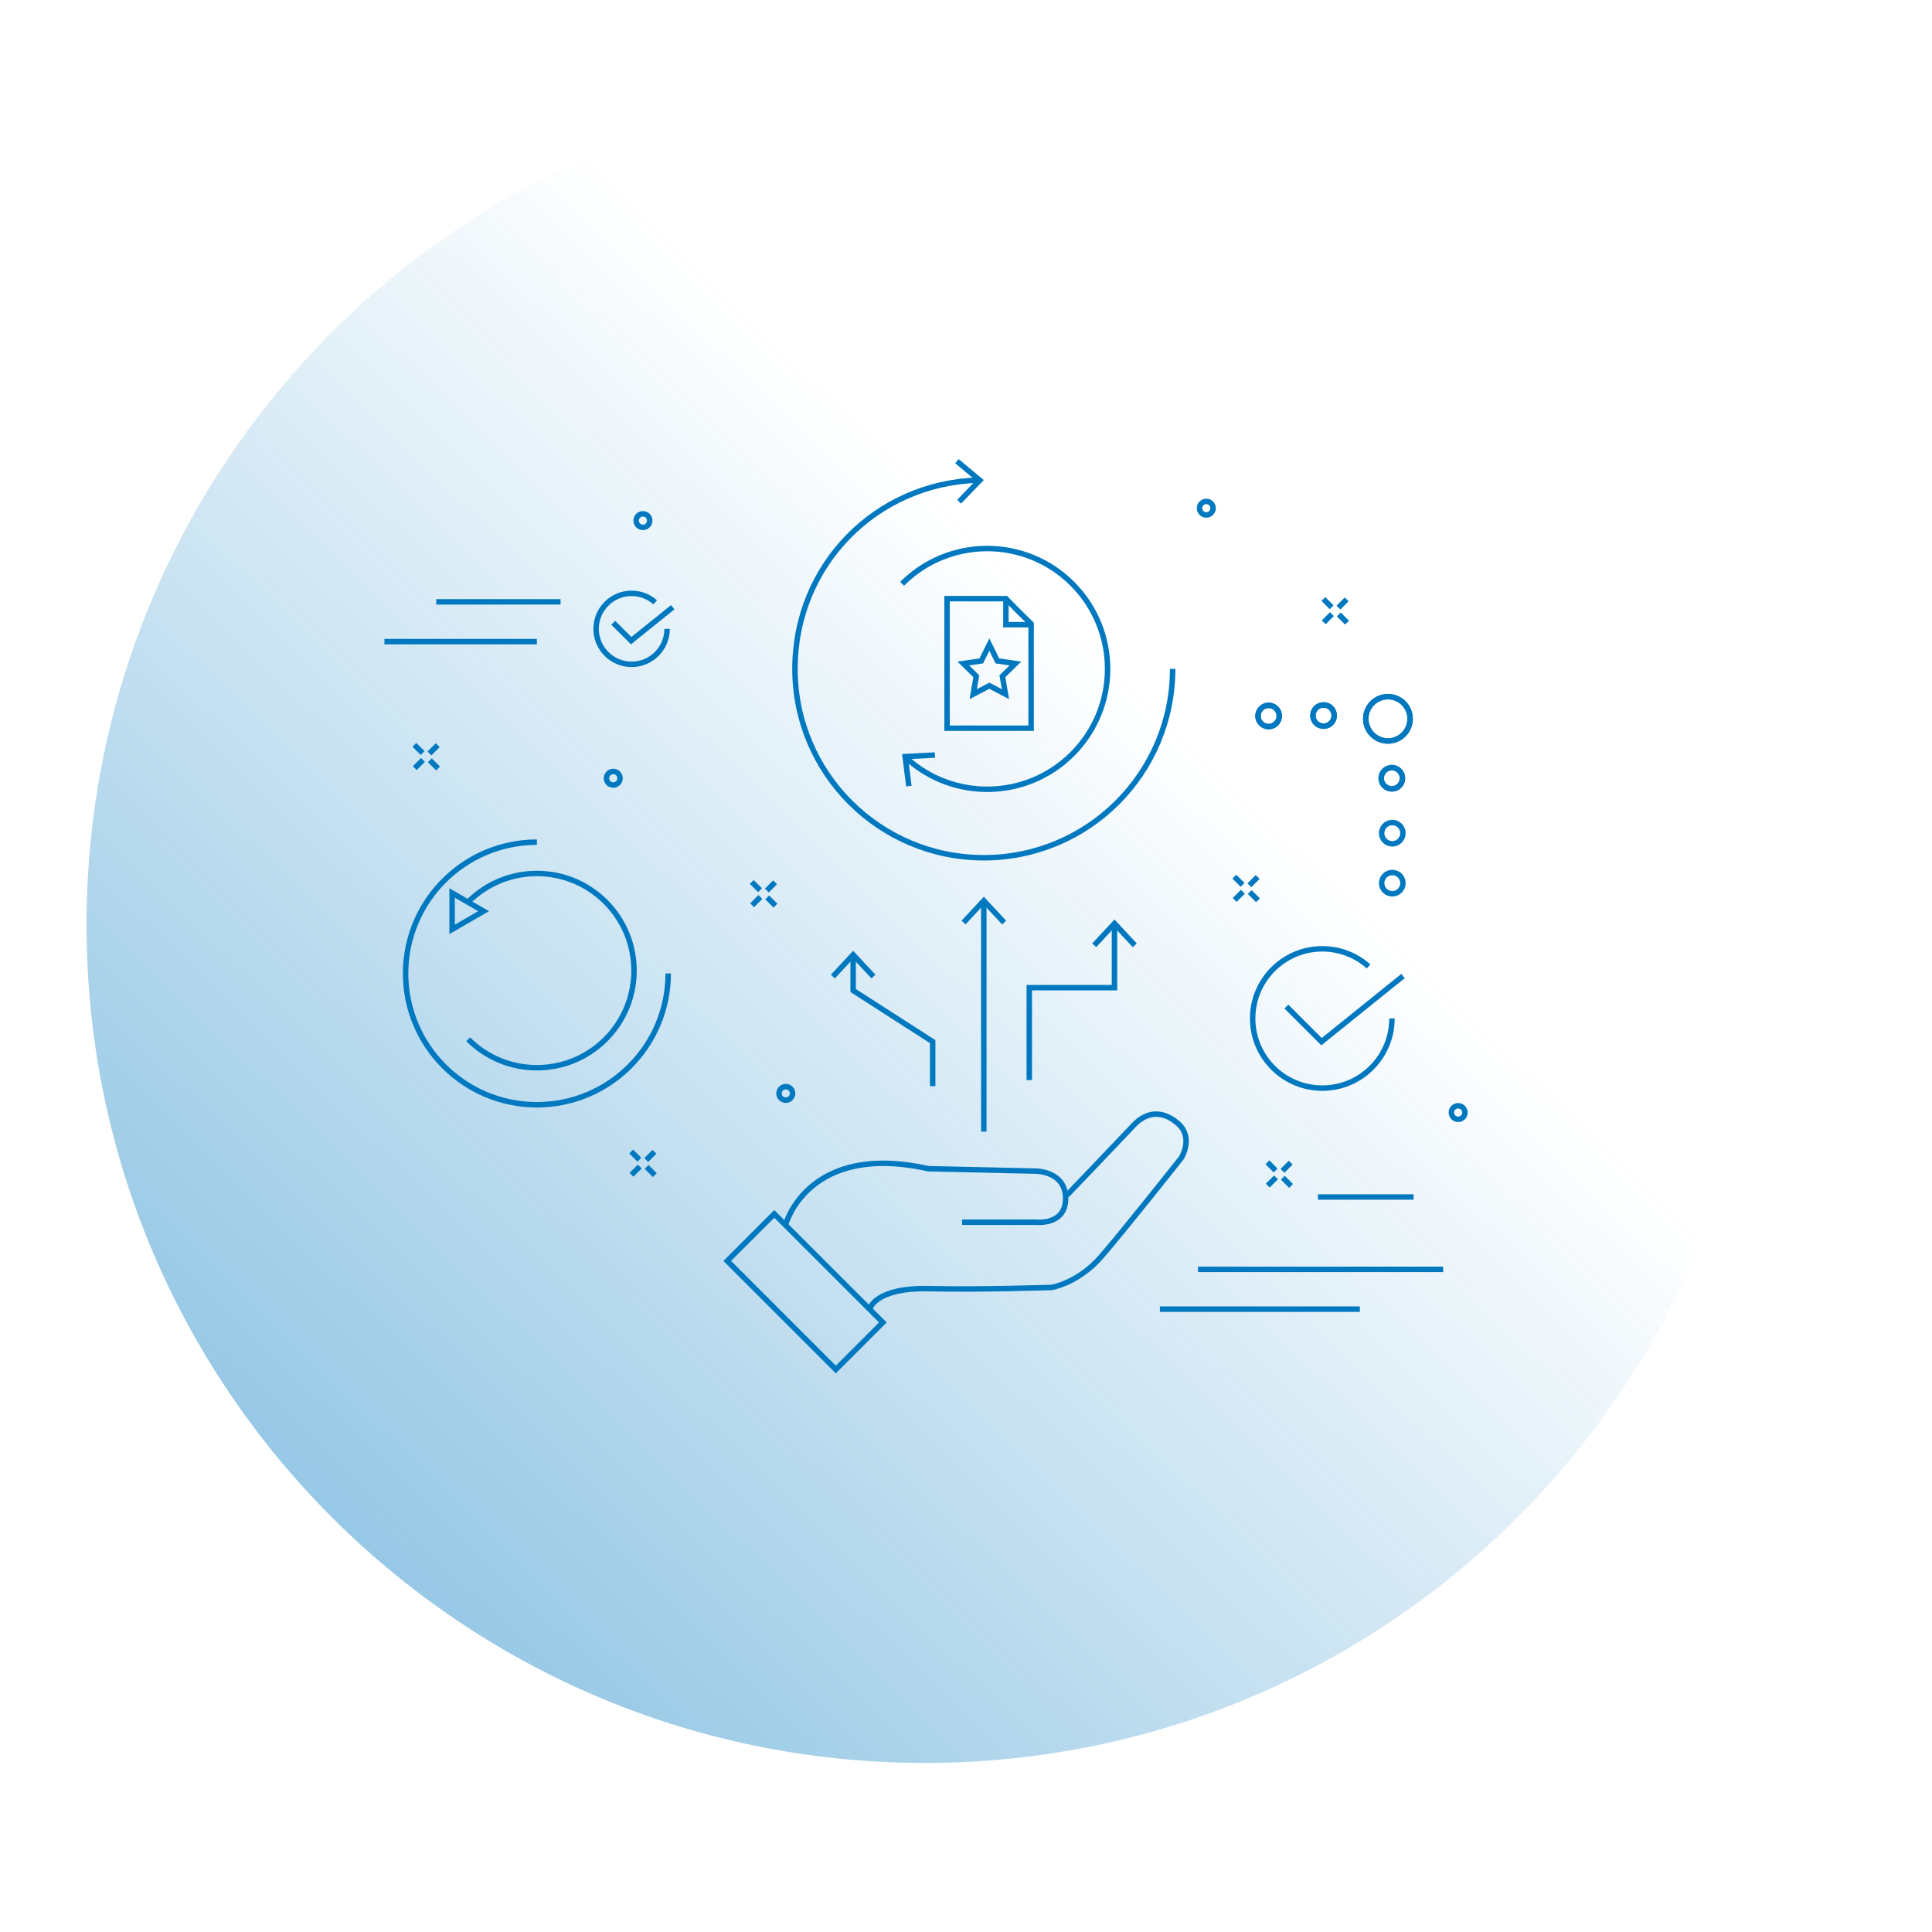 <?xml version="1.0" encoding="UTF-8"?><svg id="Layer_2" xmlns="http://www.w3.org/2000/svg" xmlns:xlink="http://www.w3.org/1999/xlink" viewBox="0 0 461 461"><defs><style>.cls-1,.cls-2,.cls-3,.cls-4{fill:none;stroke:#0078c0;stroke-width:1.3px;}.cls-1,.cls-4{stroke-linejoin:round;}.cls-5{fill:url(#linear-gradient);}.cls-2,.cls-3{stroke-miterlimit:10;}.cls-6{fill:#0078c0;}.cls-3{stroke-dasharray:0 5;}.cls-7{fill:#fff;filter:url(#drop-shadow-1);}.cls-4{stroke-linecap:round;}</style><filter id="drop-shadow-1" filterUnits="userSpaceOnUse"><feOffset dx="10" dy="10"/><feGaussianBlur result="blur" stdDeviation="10"/><feFlood flood-color="#000" flood-opacity=".15"/><feComposite in2="blur" operator="in"/><feComposite in="SourceGraphic"/></filter><linearGradient id="linear-gradient" x1="-195.64" y1="1001.38" x2="273.43" y2="516.05" gradientTransform="translate(0 -350)" gradientUnits="userSpaceOnUse"><stop offset="0" stop-color="#0078c0"/><stop offset="1" stop-color="#0078c0" stop-opacity="0"/></linearGradient></defs><g id="Layer_1-2"><g><path class="cls-7" d="m220.65,20.66h0c110.46,0,200,89.54,200,200h0c0,110.46-89.54,200-200,200h0c-110.46,0-200-89.54-200-200h0C20.65,110.2,110.19,20.66,220.65,20.66Z"/><path class="cls-5" d="m220.65,20.66h0c110.46,0,200,89.54,200,200h0c0,110.46-89.54,200-200,200h0c-110.46,0-200-89.54-200-200h0C20.65,110.2,110.19,20.66,220.65,20.66Z"/><g><g><circle class="cls-2" cx="331.18" cy="171.52" r="5.29"/><circle class="cls-2" cx="315.82" cy="170.74" r="2.54"/><circle class="cls-2" cx="302.71" cy="170.84" r="2.54"/><circle class="cls-2" cx="332.11" cy="185.7" r="2.54"/></g><circle class="cls-2" cx="146.33" cy="185.7" r="1.62"/><circle class="cls-2" cx="187.5" cy="260.9" r="1.62"/><circle class="cls-2" cx="153.41" cy="124.22" r="1.62"/><circle class="cls-2" cx="347.94" cy="265.47" r="1.62"/><circle class="cls-2" cx="287.84" cy="121.26" r="1.62"/><circle class="cls-2" cx="331.18" cy="171.52" r="5.29"/><circle class="cls-2" cx="315.82" cy="170.74" r="2.54"/><circle class="cls-2" cx="302.71" cy="170.84" r="2.54"/><circle class="cls-2" cx="332.22" cy="198.81" r="2.54"/><circle class="cls-2" cx="332.22" cy="210.73" r="2.54"/><circle class="cls-2" cx="332.11" cy="185.7" r="2.54"/><g><path class="cls-2" d="m332.14,243.02c0,9.18-7.44,16.62-16.62,16.62s-16.62-7.44-16.62-16.62,7.44-16.62,16.62-16.62c4.24,0,8.11,1.59,11.04,4.2"/><polyline class="cls-2" points="306.95 240.18 315.33 248.56 334.77 232.9"/></g><g><path class="cls-2" d="m159.18,150.05c0,4.68-3.79,8.47-8.47,8.47s-8.47-3.79-8.47-8.47,3.79-8.47,8.47-8.47c2.16,0,4.13.81,5.63,2.14"/><polyline class="cls-2" points="146.33 148.6 150.6 152.87 160.52 144.89"/></g><g><polygon class="cls-2" points="246.04 173.76 225.98 173.76 225.98 142.85 240.02 142.85 243 145.88 246.04 148.86 246.04 173.76"/><polyline class="cls-2" points="246.16 149.06 240.02 149.06 240.02 142.75"/></g><g><path class="cls-2" d="m279.81,159.61c0,24.89-20.17,45.06-45.06,45.06s-45.06-20.17-45.06-45.06,19.42-44.3,43.65-45.04"/><polygon class="cls-6" points="229.32 120.16 228.39 119.26 232.84 114.65 227.92 110.54 228.76 109.55 234.75 114.55 229.32 120.16"/></g><g><path class="cls-2" d="m215.25,139.3c11.22-11.22,29.4-11.22,40.62,0s11.22,29.4,0,40.62c-10.88,10.88-28.32,11.21-39.6.97"/><polygon class="cls-6" points="223.04 179.51 223.11 180.81 216.71 181.14 217.52 187.5 216.22 187.66 215.25 179.92 223.04 179.51"/></g><line class="cls-2" x1="285.86" y1="302.89" x2="344.35" y2="302.89"/><line class="cls-2" x1="276.77" y1="312.38" x2="324.48" y2="312.38"/><line class="cls-2" x1="314.48" y1="285.62" x2="337.3" y2="285.62"/><line class="cls-2" x1="128.11" y1="153.1" x2="91.73" y2="153.1"/><line class="cls-2" x1="133.76" y1="143.61" x2="104.09" y2="143.61"/><polygon class="cls-2" points="236.07 153.8 237.99 157.7 242.29 158.32 239.18 161.36 239.92 165.64 236.07 163.62 232.22 165.64 232.96 161.36 229.85 158.32 234.15 157.7 236.07 153.8"/><polyline class="cls-3" points="127.39 271.4 127.39 298.6 169.21 298.6"/><polyline class="cls-3" points="176.19 171.96 127.39 171.96 127.39 189.6"/><g><path class="cls-1" d="m187.5,292.09s5.29-19.64,34-13.22l25.69.57s7.08,0,7.08,6.52-7.08,5.67-7.08,5.67h-17.63"/><path class="cls-4" d="m207.62,312.15s1.32-4.95,14.07-4.66c12.75.28,28.05-.28,29.18-.28,0,0,6.37-.99,11.9-7.37,5.52-6.37,19.08-23.52,19.08-23.52,0,0,3.12-4.91-.85-8.31-3.97-3.4-7.74-2.46-10.48.47-2.74,2.93-15.77,16.53-15.77,16.53"/><rect class="cls-2" x="173.78" y="300.28" width="36.64" height="15.87" transform="translate(274.2 -45.56) rotate(45)"/></g><g><line class="cls-2" x1="234.75" y1="270.02" x2="234.75" y2="215.38"/><polygon class="cls-6" points="240.07 219.68 239.12 220.57 234.75 215.88 230.39 220.57 229.44 219.68 234.75 213.97 240.07 219.68"/></g><g><polyline class="cls-2" points="245.6 257.72 245.6 235.67 265.93 235.67 265.93 220.81"/><polygon class="cls-6" points="271.25 225.12 270.29 226.01 265.93 221.31 261.57 226.01 260.61 225.12 265.93 219.4 271.25 225.12"/></g><g><polyline class="cls-2" points="222.55 259.18 222.55 248.55 203.57 236.35 203.57 228.27"/><polygon class="cls-6" points="208.89 232.58 207.94 233.46 203.57 228.77 199.21 233.46 198.26 232.58 203.57 226.86 208.89 232.58"/></g><g><g><line class="cls-2" x1="100.84" y1="179.69" x2="98.88" y2="177.73"/><line class="cls-2" x1="104.52" y1="183.37" x2="102.56" y2="181.41"/></g><g><line class="cls-2" x1="102.48" y1="179.77" x2="104.44" y2="177.81"/><line class="cls-2" x1="98.96" y1="183.29" x2="100.92" y2="181.33"/></g></g><g><g><line class="cls-2" x1="181.35" y1="212.41" x2="179.38" y2="210.45"/><line class="cls-2" x1="185.03" y1="216.09" x2="183.06" y2="214.13"/></g><g><line class="cls-2" x1="182.98" y1="212.49" x2="184.94" y2="210.53"/><line class="cls-2" x1="179.47" y1="216.01" x2="181.43" y2="214.04"/></g></g><g><g><line class="cls-2" x1="317.74" y1="144.9" x2="315.78" y2="142.93"/><line class="cls-2" x1="321.42" y1="148.57" x2="319.46" y2="146.61"/></g><g><line class="cls-2" x1="319.37" y1="144.98" x2="321.34" y2="143.02"/><line class="cls-2" x1="315.86" y1="148.49" x2="317.82" y2="146.53"/></g></g><g><g><line class="cls-2" x1="296.49" y1="211.14" x2="294.53" y2="209.18"/><line class="cls-2" x1="300.17" y1="214.82" x2="298.21" y2="212.86"/></g><g><line class="cls-2" x1="298.13" y1="211.23" x2="300.09" y2="209.26"/><line class="cls-2" x1="294.61" y1="214.74" x2="296.57" y2="212.78"/></g></g><g><g><line class="cls-2" x1="304.38" y1="279.3" x2="302.42" y2="277.34"/><line class="cls-2" x1="308.06" y1="282.98" x2="306.1" y2="281.02"/></g><g><line class="cls-2" x1="306.02" y1="279.38" x2="307.98" y2="277.42"/><line class="cls-2" x1="302.5" y1="282.9" x2="304.47" y2="280.94"/></g></g><g><g><line class="cls-2" x1="152.57" y1="276.72" x2="150.6" y2="274.76"/><line class="cls-2" x1="156.24" y1="280.4" x2="154.28" y2="278.44"/></g><g><line class="cls-2" x1="154.2" y1="276.8" x2="156.16" y2="274.84"/><line class="cls-2" x1="150.68" y1="280.32" x2="152.65" y2="278.36"/></g></g><path class="cls-2" d="m159.44,232.28c0,17.3-14.03,31.33-31.33,31.33s-31.33-14.03-31.33-31.33,14.03-31.33,31.33-31.33"/><path class="cls-2" d="m111.72,215.21c9.05-9.05,23.73-9.05,32.78,0,9.05,9.05,9.05,23.73,0,32.78-9.05,9.05-23.73,9.05-32.78,0"/><polygon class="cls-2" points="107.88 221.76 115.39 217.42 107.88 213.08 107.88 221.76"/></g></g></g></svg>